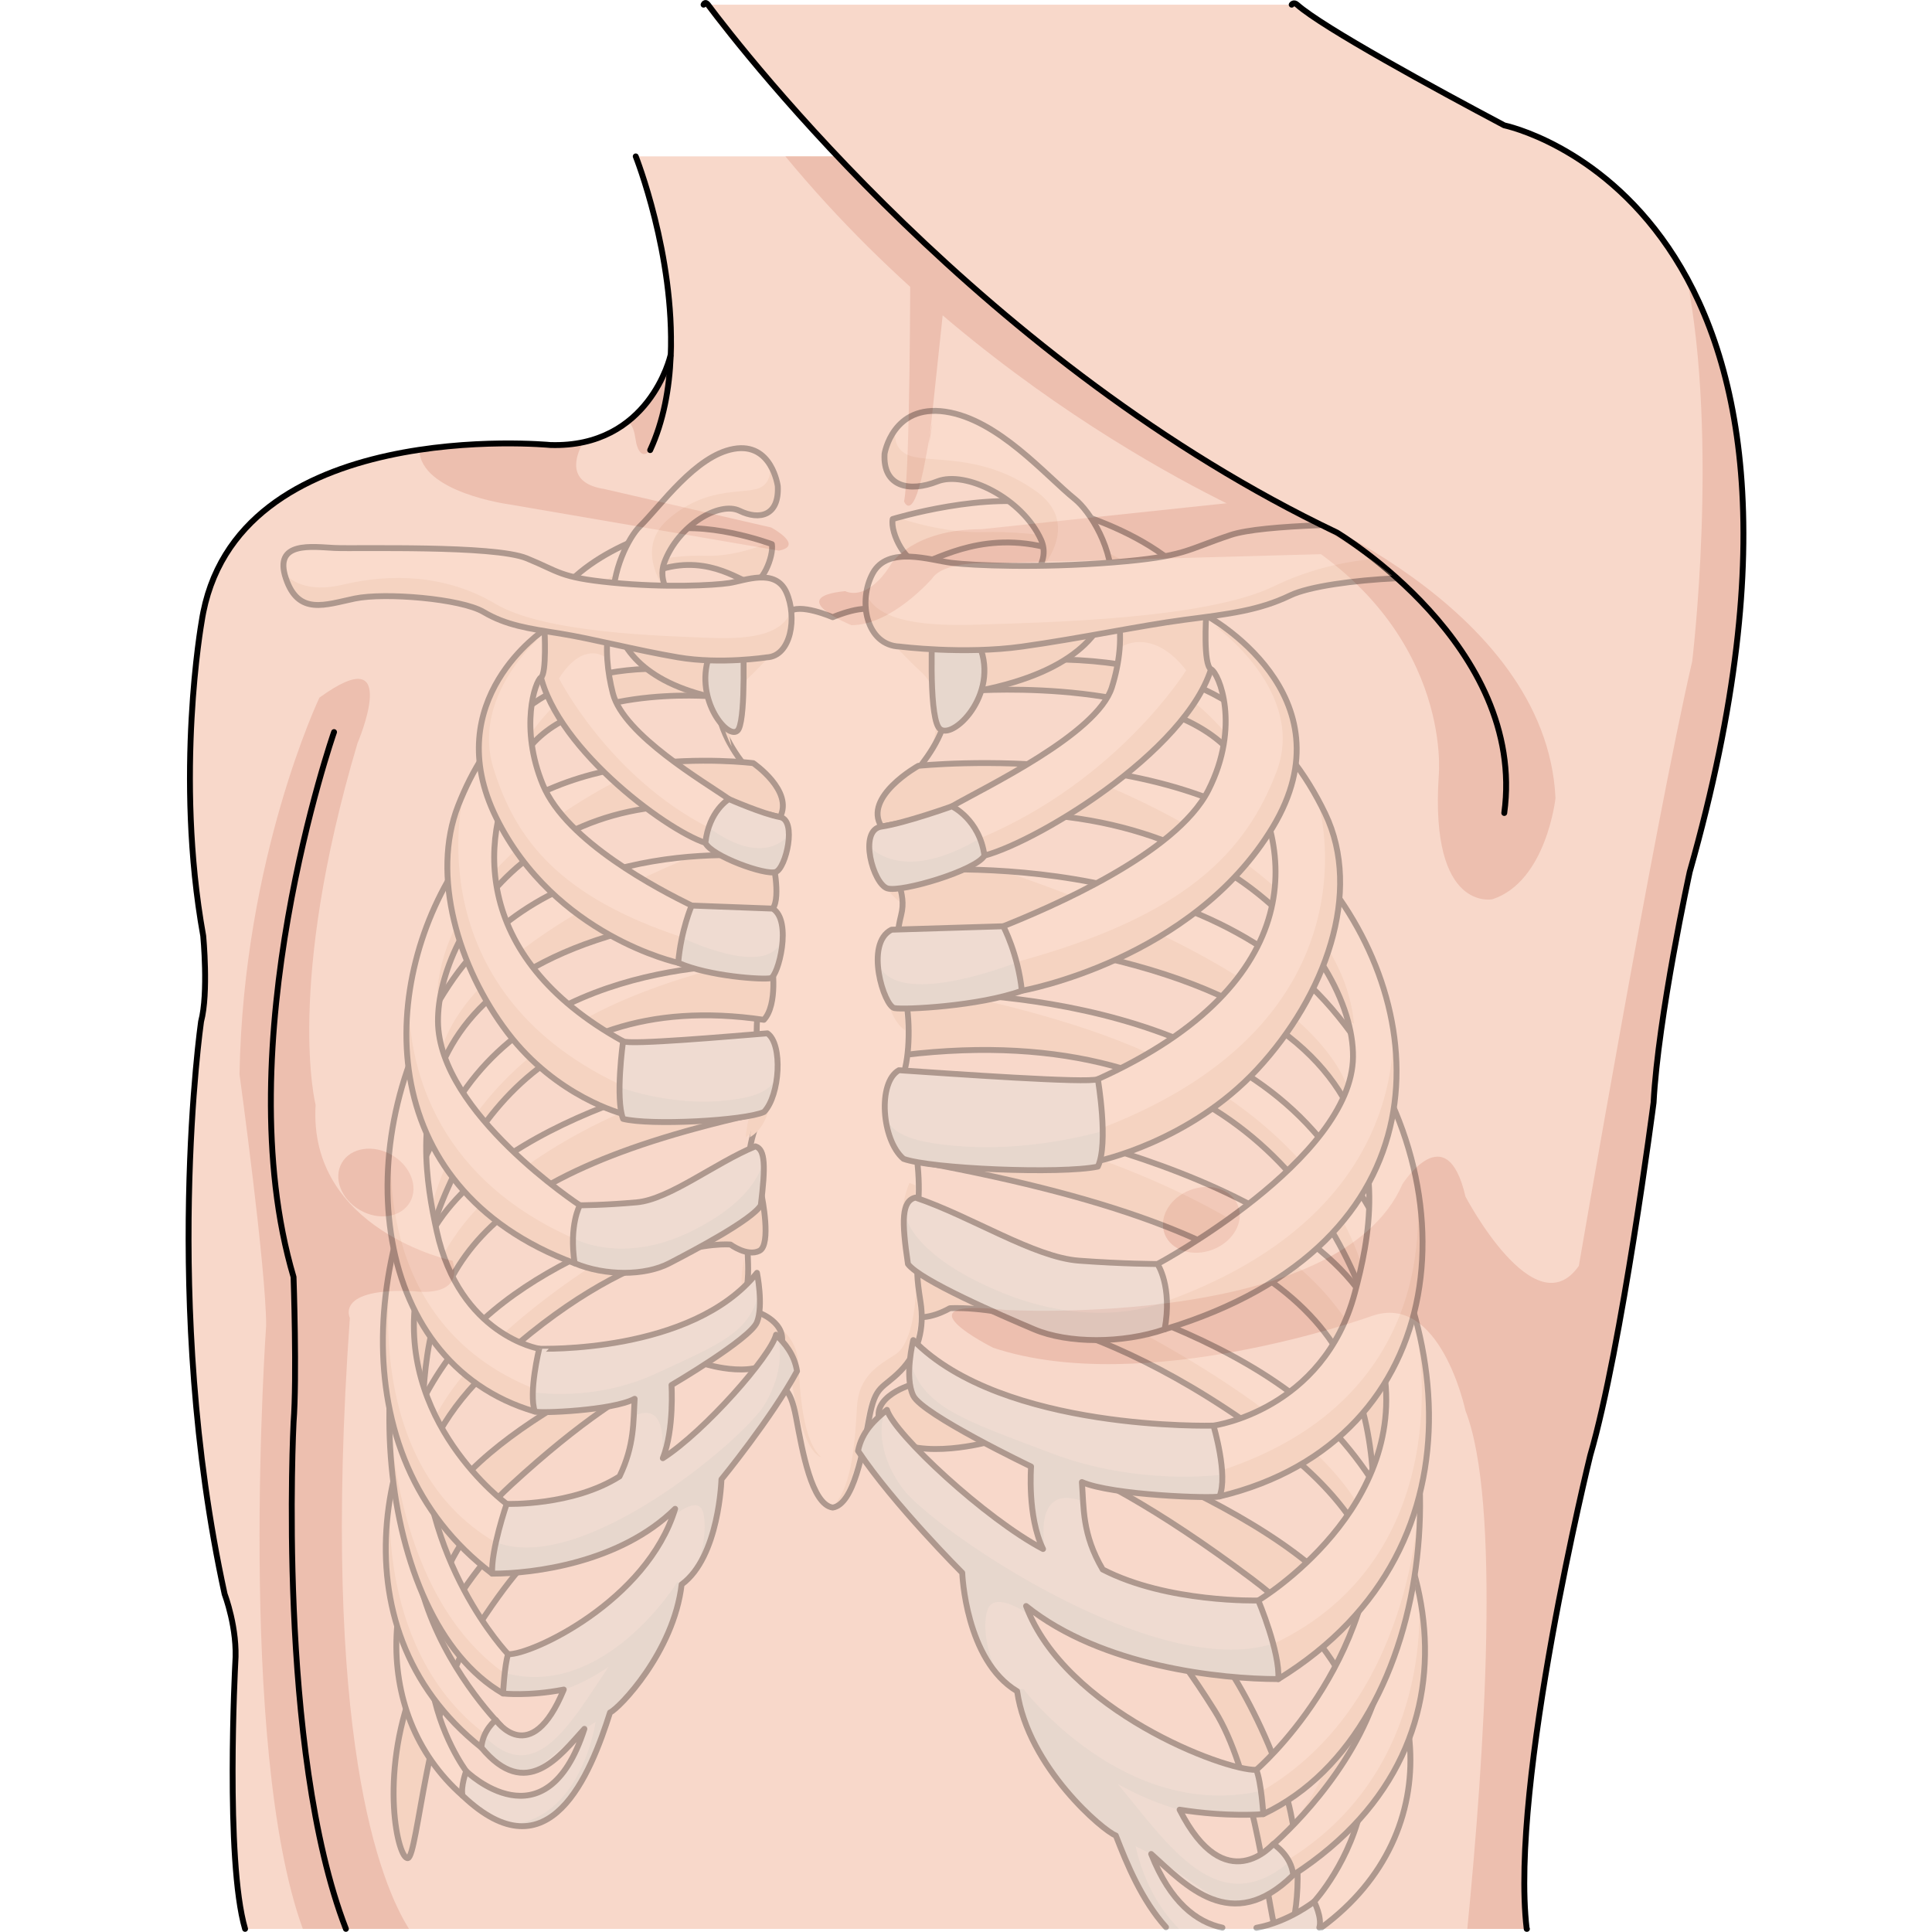 <?xml version="1.0" encoding="utf-8"?>
<!-- Created by: Science Figures, www.sciencefigures.org, Generator: Science Figures Editor -->
<!DOCTYPE svg PUBLIC "-//W3C//DTD SVG 1.1//EN" "http://www.w3.org/Graphics/SVG/1.1/DTD/svg11.dtd">
<svg version="1.1" id="Layer_2" xmlns="http://www.w3.org/2000/svg" xmlns:xlink="http://www.w3.org/1999/xlink" 
	 width="800px" height="800px" viewBox="0 0 265.914 329.17" enable-background="new 0 0 265.914 329.17"
	 xml:space="preserve">
<g>
	<g>
		<path fill="#F8D8CA" d="M224.666,21.358c-11.55-6.12-30.88-16.641-35.3-20.561H88.324c12.58,16.513,22.839,25.848,22.839,25.848
			H76.93c1.186,3.326,6.337,18.746,5.717,33.963h-0.05c0,0-3.561,15.76-20.48,15.21c0,0-54.04-5.2-59.39,30.1
			c0,0-4.66,26.181,0.27,53.53c0,0,0.93,9.73-0.37,14.61c0,0-6.84,47.819,4.021,97.56c0,0,2.26,5.88,1.81,11.76
			c0,0-1.76,33.561,1.67,45.261h17.181h201.18c-2.93-24.81,10.83-80.671,10.83-80.671c5.39-18.5,10.79-60.119,10.79-60.119
			c0.77-14.65,6.16-39.311,6.16-39.311C288.646,34.458,224.666,21.358,224.666,21.358z"/>
		<path fill="#EDBFAF" d="M256.685,112.674c-6.438,27.896-19.313,103.005-19.313,103.005c-7.511,10.73-19.313-11.803-19.313-11.803
			c-3.219-13.948-10.729-2.146-10.729-2.146c-10.729,24.678-67.597,21.46-67.597,21.46c-19.313-2.146-2.146,6.438-2.146,6.438
			c25.751,8.584,64.378-5.365,64.378-5.365c11.803-4.292,16.094,16.095,16.094,16.095c6.06,15.486,3.246,58.436,0.31,88.282h10.119
			c-2.93-24.81,10.83-80.671,10.83-80.671c5.39-18.5,10.79-60.119,10.79-60.119c0.77-14.65,6.16-39.311,6.16-39.311
			c14.709-51.822,9.532-82.804-0.497-101.188C261.227,75.317,256.685,112.674,256.685,112.674z"/>
		<path fill="#EDBFAF" d="M77.084,76.436c1.354,2.911,3.579-1.838,4.022-3.552c0.664-2.569,0.763-5.232,1.18-7.786
			c0.374-2.287,1.621-5.52,0.651-7.916c-0.082-0.015-0.166-0.02-0.249-0.026c0.015,1.148,0.005,2.301-0.042,3.453h-0.05
			c0,0-1.507,6.646-7.196,11.156c0.219,0.236,0.424,0.489,0.594,0.781C76.702,73.754,76.527,75.236,77.084,76.436z"/>
		<path fill="#EDBFAF" d="M55.143,85.94l45.947,7.877c4.376-0.875-1.313-3.938-1.313-3.938l-28.444-6.564
			c-5.739-0.883-5.464-4.55-3.614-7.967c-1.682,0.359-3.541,0.538-5.603,0.471c0,0-10.271-0.987-22.301,0.822
			C40.008,83.921,55.143,85.94,55.143,85.94z"/>
		<path fill="#EDBFAF" d="M185.581,85.503c-32.923-17.846-64.108-47.816-75.049-58.857h-8.343
			c36.484,44.221,83.773,63.065,83.773,63.065c30.217,16.448,27.54,42.457,27.54,42.457c-1.53,23.333,9.18,21.037,9.18,21.037
			c9.18-3.06,10.71-17.213,10.71-17.213C231.862,102.715,185.581,85.503,185.581,85.503z"/>
		<path fill="#EDBFAF" d="M27.979,224.539c0,0-2.594-5.187,11.021-4.538c0,0,8.429,1.296,6.483-5.187c0,0-24.636-5.187-23.339-26.58
			c0,0-5.186-20.097,7.132-61.588c0,0,7.779-18.153-6.483-7.78c0,0-12.966,27.229-13.614,64.182c0,0,4.538,33.063,4.538,42.788
			c0,0-5.047,71.701,6.247,102.803h7.344h10.748C33.275,321.061,22.915,295.938,27.979,224.539z"/>
		<path fill="none" stroke="#000000" stroke-linecap="round" stroke-linejoin="round" stroke-miterlimit="10" d="M88.246,0.798
			c0,0,0.25-0.67,0.75,0c5.99,8.011,47.37,61.46,107.15,89.931c0,0,32.38,19.27,28.52,47.79"/>
		<path fill="none" stroke="#000000" stroke-linecap="round" stroke-linejoin="round" stroke-miterlimit="10" d="M188.446,0.798
			c0,0,0.33-0.53,0.92,0c4.42,3.92,23.75,14.44,35.3,20.561c0,0,63.98,13.1,31.601,127.18c0,0-5.391,24.66-6.16,39.311
			c0,0-5.4,41.619-10.79,60.119c0,0-13.76,55.861-10.83,80.671c0.01,0.11,0.03-0.11,0.04,0"/>
		<path fill="none" stroke="#000000" stroke-linecap="round" stroke-linejoin="round" stroke-miterlimit="10" d="M76.687,26.646
			c0,0,6.66,16.783,5.96,33.963c-0.221,5.59-1.23,11.16-3.5,16.08"/>
		<path fill="none" stroke="#000000" stroke-linecap="round" stroke-linejoin="round" stroke-miterlimit="10" d="M82.597,60.608
			c0,0-3.561,15.76-20.48,15.21c0,0-54.04-5.2-59.39,30.1c0,0-4.66,26.181,0.27,53.53c0,0,0.93,9.73-0.37,14.61
			c0,0-6.84,47.819,4.021,97.56c0,0,2.26,5.88,1.81,11.76c0,0-1.76,33.561,1.67,45.261"/>
		<path fill="none" stroke="#000000" stroke-linecap="round" stroke-linejoin="round" stroke-miterlimit="10" d="M25.286,124.729
			c0,0-18.6,53.319-6.899,92.85c0,0,0.59,17.14,0,24.82c0,0-2.86,55.831,8.92,86.24"/>
		<path fill="#EDBFAF" d="M194.675,94.383l-57.501,1.583c0,0-7.913-0.527-10.023,2.638c0,0-6.857,7.913-13.716,7.913
			c0,0-11.606-4.747-1.056-5.803c0,0,3.692,2.11,7.913-4.748c0,0,3.693-5.803,15.299-5.803l44.841-4.748
			C180.432,85.415,191.51,91.745,194.675,94.383z"/>
		<path fill="#EDBFAF" d="M123.457,45.322c0,0,0,35.345-1.055,40.093c0,0,1.582,4.22,3.692-7.386s0.528-2.11,0.528-2.11
			l2.638-24.794L123.457,45.322z"/>
		<path fill="#EDBFAF" d="M179.305,205.413c1.084,2.796-0.834,6.143-4.288,7.481c-3.443,1.336-7.121,0.159-8.206-2.636
			c-1.084-2.795,0.841-6.141,4.284-7.476C174.55,201.443,178.221,202.618,179.305,205.413z"/>
		<path fill="#EDBFAF" d="M38.219,204.821c-1.498,2.598-5.308,3.203-8.517,1.352c-3.2-1.844-4.59-5.447-3.094-8.045
			c1.497-2.597,5.311-3.195,8.51-1.351C38.328,198.628,39.716,202.224,38.219,204.821z"/>
	</g>
	<g opacity="0.3">
		<path fill="#EDC5AA" d="M188.416,328.659c1.343-5.232,1.9-16.436-2.705-28.381c-6.411-16.638-14.858-25.222-15.241-25.2
			l-6.952,0.867c0,0,4.011,3.072,11.819,15.534c6.266,10,8.66,29.613,10.287,37.18H188.416z"/>
		<path fill="none" stroke="#000000" stroke-linecap="round" stroke-linejoin="round" stroke-miterlimit="10" d="M185.476,328.157
			c-1.627-7.585-3.879-26.688-10.139-36.678c-7.809-12.462-11.819-15.534-11.819-15.534l6.952-0.867
			c0.383-0.021,8.83,8.563,15.241,25.2c4.603,11.939,4.19,22.512,2.85,27.748"/>
		<path fill="#FFE1CF" d="M123.439,236.002c0,0,45.896,12.619,67.595,30.167c21.703,17.55,24.671,45.799,2.252,61.923
			c-2.547-0.281-1.009-4.105-1.009-4.105s25.628-27.777-10.618-54.977c-32.905-24.695-45.563-23.168-45.563-23.168
			s-13.042,3.368-16.981-2.008C115.179,238.461,123.439,236.002,123.439,236.002z"/>
		<path fill="#EDC5AA" d="M123.439,236.002c0,0,45.896,12.619,67.595,30.167c4.839,3.913,8.729,8.392,11.621,13.161l-3.785,10.395
			h-0.006c-2.613-6.62-7.838-13.684-17.205-20.715c-32.905-24.695-45.563-23.168-45.563-23.168s-13.042,3.368-16.981-2.008
			C115.179,238.461,123.439,236.002,123.439,236.002z"/>
		<path fill="none" stroke="#000000" stroke-linecap="round" stroke-linejoin="round" stroke-miterlimit="10" d="M192.434,327.764
			c-1.497-0.973-0.156-3.777-0.156-3.777s25.628-27.777-10.618-54.977c-32.905-24.695-45.563-23.168-45.563-23.168
			s-13.042,3.368-16.981-2.008c-3.937-5.373,4.324-7.832,4.324-7.832s45.896,12.619,67.595,30.167
			c21.558,17.432,24.468,46.019,2.537,62.201"/>
		<path fill="#EDC5AA" d="M185.706,315.898c-0.289-0.409-0.577-0.821-0.857-1.271c13.295-12.449,11.513-25.776,11.513-25.776
			l2.513-0.972C199.459,298.238,195.282,308.445,185.706,315.898z"/>
		<g>
			<path fill="#FFE1CF" d="M122.827,213.649c0,0,41.396,5.79,65.266,23.504c23.878,17.712,36.701,58.919,0.616,82.307
				c-3.226-0.661-4.64-4.14-4.64-4.14s44.969-36.41,2.174-68.941c-33.416-25.406-56.051-23.479-56.051-23.479
				s-3.948,2.386-6.81,1.192C120.527,222.9,122.827,213.649,122.827,213.649z"/>
			<path fill="#EDC5AA" d="M188.709,319.46c-0.662-0.136-1.242-0.396-1.753-0.711c0.062-0.479,0.146-0.976,0.255-1.509
				c26.376-15.774,22.874-45.906,22.843-46.176C213.702,287.976,208.755,306.469,188.709,319.46z"/>
			<path fill="#EDC5AA" d="M202.533,266.255c-2.577-6.563-7.634-13.297-16.29-19.876c-33.416-25.406-56.051-23.479-56.051-23.479
				s-3.948,2.386-6.81,1.192c-2.855-1.192-0.556-10.443-0.556-10.443s1.474,0.203,4.021,0.657l29.404,9.368
				C156.253,223.675,204.042,246.253,202.533,266.255z"/>
			<path fill="none" stroke="#000000" stroke-linecap="round" stroke-linejoin="round" stroke-miterlimit="10" d="M122.827,213.649
				c0,0,41.396,5.79,65.266,23.504c23.878,17.712,36.701,58.919,0.616,82.307c-3.226-0.661-4.64-4.14-4.64-4.14
				s44.969-36.41,2.174-68.941c-33.416-25.406-56.051-23.479-56.051-23.479s-3.948,2.386-6.81,1.192
				C120.527,222.9,122.827,213.649,122.827,213.649z"/>
		</g>
		<g>
			<path fill="#FFE1CF" d="M121.144,187.746c0,0,54.376,6.442,76.014,28.438c21.641,21.993,17.649,78.38-13.088,92.901
				c-3.99-2.737-1.188-7.545-1.188-7.545s20.883-17.822,20.119-45.263c-0.76-27.437-9.679-46.392-80.236-58.841
				C120.472,193.802,121.144,187.746,121.144,187.746z"/>
			<path fill="#EDC5AA" d="M121.051,189.764l31.894,6.812c0,0,29.396,9.148,42.315,25.091c12.922,15.939,10.647,25.735,9.216,36.37
				c-0.403,2.973-1.112,5.099-1.922,6.658c0.355-2.694,0.53-5.494,0.447-8.416c-0.76-27.437-9.679-46.392-80.236-58.841
				C121.313,195.134,121.048,191.854,121.051,189.764z"/>
			<path fill="#EDC5AA" d="M183.521,305.077c25.346-14.939,26.675-47.679,26.743-51.349c0.716,22.521-8.076,46.582-26.653,55.357
				c-1.161-0.798-1.74-1.773-1.982-2.755C182.053,305.917,182.658,305.494,183.521,305.077z"/>
			<path fill="none" stroke="#000000" stroke-linecap="round" stroke-linejoin="round" stroke-miterlimit="10" d="M120.687,187.746
				c0,0,54.371,6.442,76.016,28.438c21.639,21.993,17.649,78.38-13.092,92.901c-3.987-2.737-1.186-7.545-1.186-7.545
				s20.884-17.822,20.125-45.263c-0.767-27.437-9.681-46.392-80.242-58.841C120.018,193.802,120.687,187.746,120.687,187.746z"/>
		</g>
		<g>
			<g>
				<path fill="#FFE1CF" d="M120.416,169.258c0,0,48.253-2.935,71.688,23.375c23.438,26.31,31.161,70.626-5.94,93.445
					c-2.972-4.621-3.4-13.39-3.4-13.39s26.509-15.886,21.057-41.018c-5.445-25.131-26.137-58.581-81.462-51.921
					C118.999,176.789,120.416,169.258,120.416,169.258z"/>
				<path fill="#EDC5AA" d="M161.286,178.244c11.859,4.957,39.125,19.335,41.217,48.242h-0.002
					c-7.079-24.28-28.548-52.944-80.144-46.736c-3.358-2.961-1.941-10.492-1.941-10.492s4.277-0.262,10.902,0.07l0.999,0.315
					C132.317,169.644,148.338,172.83,161.286,178.244z"/>
				<path fill="#EDC5AA" d="M185.304,280.109c31.721-15.028,24.648-51.787,24.648-51.787l0.648,0.85
					c4.167,20.987-1.762,42.963-24.438,56.906c-0.965-1.492-2.144-1.802-2.643-3.729
					C183.771,281.664,184.994,280.91,185.304,280.109z"/>
			</g>
			<path fill="none" stroke="#000000" stroke-linecap="round" stroke-linejoin="round" stroke-miterlimit="10" d="M120.416,169.258
				c0,0,48.253-2.935,71.688,23.375c23.438,26.31,31.161,70.626-5.94,93.445c-2.972-4.621-3.4-13.39-3.4-13.39
				s26.509-15.886,21.057-41.018c-5.445-25.131-26.137-58.581-81.462-51.921C118.999,176.789,120.416,169.258,120.416,169.258z"/>
		</g>
		<g>
			<path fill="#FFE1CF" d="M120.416,148.593c0,0,49.987-5.761,74.844,23.242c24.861,29.001,20.701,73.605-19.118,83.126
				c-2.887-4.621-1.02-12.068-1.02-12.068s18.703-2.537,24.07-22.576c4.791-17.91,12.016-56.821-78.923-61.915
				C118.232,156.14,120.416,148.593,120.416,148.593z"/>
			<path fill="#EDC5AA" d="M120.416,148.593c0,0,7.813-0.895,18.791-0.196c13.655,4.533,58.541,20.964,59.85,41.601
				c-0.048,0.125-0.099,0.23-0.153,0.35c-6.478-14.884-26.297-29.017-78.634-31.945C118.232,156.14,120.416,148.593,120.416,148.593
				z"/>
			<path fill="#EDC5AA" d="M175.239,253.004c0.36-0.785,0.798-1.615,1.336-2.506c38.277-12.661,33.572-46.452,32.825-50.676
				c5.278,23.969-5.004,48.383-33.259,55.139C175.761,254.348,175.466,253.69,175.239,253.004z"/>
			<path fill="none" stroke="#000000" stroke-linecap="round" stroke-linejoin="round" stroke-miterlimit="10" d="M120.416,148.593
				c0,0,49.987-5.761,74.844,23.242c24.861,29.001,20.701,73.605-19.118,83.126c-2.887-4.621-1.02-12.068-1.02-12.068
				s18.703-2.537,24.07-22.576c4.791-17.91,12.016-56.821-78.923-61.915C118.232,156.14,120.416,148.593,120.416,148.593z"/>
		</g>
		<path fill="#FFE1CF" d="M110.245,256.857c3.582-0.538,5.157-9.604,6.223-15.281c1.062-5.686,2.24-4.873,5.314-7.984
			c3.071-3.108,4.135-7.303,3.425-11.769c-0.707-4.465-0.591-5.276-0.471-8.659c0.117-3.381-1.302-4.732-0.355-6.506
			c0.943-1.778,0.587-9.455-0.592-13.381c-1.182-3.92-2.126-7.164-1.182-11.358c0.945-4.197,0.708-10.418-0.472-13.936
			c-1.181-3.516-1.301-7.843-0.235-12.041c1.062-4.191-1.535-5.68-1.603-15.016c-0.065-9.334,10.385-10.583,10.058-25.975
			c-0.327-15.393-11.078-8.955-12.685-10.64c-1.61-1.679-7.426,0.845-7.426,0.845s-5.818-2.523-7.427-0.845
			c-1.606,1.685-12.36-4.753-12.687,10.64c-0.327,15.392,10.12,16.641,10.057,25.975c-0.068,9.336-2.664,10.824-1.598,15.016
			c1.061,4.198,0.938,8.525-0.237,12.041c-1.183,3.518-1.419,9.738-0.474,13.936c0.947,4.194,0,7.438-1.184,11.358
			c-1.179,3.926-1.529,11.603-0.588,13.381c0.944,1.773-0.474,3.125-0.354,6.506c0.121,3.383,0.237,4.194-0.475,8.659
			c-0.709,4.466,0.355,8.66,3.428,11.769c3.07,3.111,4.251,2.299,5.316,7.984C105.085,247.254,106.66,256.319,110.245,256.857z"/>
		<g>
			<path fill="#EDC5AA" d="M123.329,201.546l1.004,0.398c0.028,2.138-0.138,3.962-0.535,4.714c-0.942,1.773,0.469,3.125,0.353,6.506
				c-0.039,1.066-0.071,1.879-0.083,2.625C119.835,209.217,123.329,201.546,123.329,201.546z"/>
			<path fill="#EDC5AA" d="M120.144,183.322l1.749-0.651c-0.678,3.829,0.204,6.93,1.313,10.606c0.381,1.27,0.679,2.927,0.866,4.652
				c-0.08-0.055-0.155-0.108-0.238-0.161C118.539,194.347,120.144,183.322,120.144,183.322z"/>
			<path fill="#EDC5AA" d="M114.389,239.631c0.306-5.106,3.53-6.97,6.48-8.816c2.263-1.413,3.257-5.936,3.544-10.387
				c0.061,0.425,0.129,0.882,0.211,1.396c0.708,4.466-0.357,8.66-3.426,11.769c-3.07,3.111-4.255,2.299-5.314,7.984
				c-1.008,5.369-2.474,13.759-5.658,15.111C113.692,253.468,114.087,244.727,114.389,239.631z"/>
			<path fill="#EDC5AA" d="M129.775,114.952c0.104,4.959-0.915,8.45-2.337,11.216c1.392-5.637,0.132-9.66-2.052-11.617
				c-2.435-2.18-7.555-7.727-7.555-7.727l9.21-0.784C128.567,107.506,129.67,110.177,129.775,114.952z"/>
			<path fill="#EDC5AA" d="M117.792,141.851c0.471-1.537,1.319-2.801,2.338-4.024c-0.272,0.941-0.422,1.962-0.412,3.101
				c0.051,7.396,1.683,9.867,1.836,12.657C117.896,150.438,116.351,146.623,117.792,141.851z"/>
			<path fill="#EDC5AA" d="M119.229,159.72l1.379,1.344c-0.075,2.459,0.244,4.834,0.945,6.92c0.657,1.967,1.023,4.772,1.054,7.599
				c-0.024-0.016-0.043-0.029-0.063-0.047C117.572,171.884,119.229,159.72,119.229,159.72z"/>
		</g>
		<g>
			<path fill="#EDC5AA" d="M96.108,197.123l-0.928,0.368c-0.027,1.985,0.125,3.678,0.496,4.376c0.876,1.645-0.439,2.9-0.328,6.038
				c0.03,0.987,0.067,1.742,0.08,2.436C99.354,204.241,96.108,197.123,96.108,197.123z"/>
			<path fill="#EDC5AA" d="M99.067,180.213l-1.622-0.605c0.628,3.555-0.189,6.433-1.223,9.843c-0.35,1.179-0.626,2.716-0.804,4.318
				c0.076-0.052,0.147-0.102,0.225-0.151C100.556,190.442,99.067,180.213,99.067,180.213z"/>
			<path fill="#EDC5AA" d="M104.406,232.463c-0.281-4.738-3.274-6.469-6.013-8.182c-2.1-1.312-3.025-5.507-3.287-9.638
				c-0.055,0.395-0.122,0.82-0.197,1.294c-0.66,4.146,0.328,8.036,3.18,10.922c2.849,2.887,3.943,2.132,4.933,7.408
				c0.933,4.982,2.291,12.768,5.249,14.022C105.055,245.302,104.688,237.191,104.406,232.463z"/>
			<path fill="#EDC5AA" d="M90.132,116.771c-0.098,4.604,0.846,7.842,2.165,10.408c-1.289-5.231-0.121-8.964,1.907-10.78
				c2.259-2.021,7.012-7.17,7.012-7.17l-8.551-0.727C91.251,109.861,90.226,112.341,90.132,116.771z"/>
			<path fill="#EDC5AA" d="M101.246,141.73c-0.429-1.428-1.22-2.598-2.165-3.734c0.249,0.874,0.389,1.821,0.382,2.878
				c-0.048,6.862-1.565,9.155-1.704,11.744C101.148,149.699,102.587,146.159,101.246,141.73z"/>
			<path fill="#EDC5AA" d="M99.915,158.313l-1.276,1.247c0.064,2.28-0.228,4.485-0.878,6.421c-0.613,1.824-0.952,4.428-0.979,7.051
				c0.022-0.015,0.037-0.027,0.059-0.044C101.452,169.6,99.915,158.313,99.915,158.313z"/>
		</g>
		<path fill="none" stroke="#000000" stroke-linecap="round" stroke-linejoin="round" stroke-miterlimit="10" d="M110.245,256.857
			c3.582-0.538,5.157-9.604,6.223-15.281c1.062-5.686,2.24-4.873,5.314-7.984c3.071-3.108,4.135-7.303,3.425-11.769
			c-0.707-4.465-0.591-5.276-0.471-8.659c0.117-3.381-1.302-4.732-0.355-6.506c0.943-1.778,0.587-9.455-0.592-13.381
			c-1.182-3.92-2.126-7.164-1.182-11.358c0.945-4.197,0.708-10.418-0.472-13.936c-1.181-3.516-1.301-7.843-0.235-12.041
			c1.062-4.191-1.535-5.68-1.603-15.016c-0.065-9.334,10.385-10.583,10.058-25.975c-0.327-15.393-11.078-8.955-12.685-10.64
			c-1.61-1.679-7.426,0.845-7.426,0.845s-5.818-2.523-7.427-0.845c-1.606,1.685-12.36-4.753-12.687,10.64
			c-0.327,15.392,10.12,16.641,10.057,25.975c-0.068,9.336-2.664,10.824-1.598,15.016c1.061,4.198,0.938,8.525-0.237,12.041
			c-1.183,3.518-1.419,9.738-0.474,13.936c0.947,4.194,0,7.438-1.184,11.358c-1.179,3.926-1.529,11.603-0.588,13.381
			c0.944,1.773-0.474,3.125-0.354,6.506c0.121,3.383,0.237,4.194-0.475,8.659c-0.709,4.466,0.355,8.66,3.428,11.769
			c3.07,3.111,4.251,2.299,5.316,7.984C105.085,247.254,106.66,256.319,110.245,256.857z"/>
		<g>
			<g>
				<path fill="#FFE1CF" d="M124.841,130.479c0,0,48.584-5.078,68.281,18.119c19.699,23.196,22.093,63.235-26.319,77.889
					c-1.526-3.962-1.224-11.127-1.224-11.127s33.148-17.767,33.316-35.289c0.174-17.518-25.855-50.395-80.344-39.238
					C115.351,135.77,124.841,130.479,124.841,130.479z"/>
				<path fill="#EDC5AA" d="M124.841,130.479c0,0,10.296-1.075,23.324,0.025c8.293,2.852,48.562,18.009,50.892,43.923
					c-0.351-0.198-0.697-0.378-1.048-0.573c-4.976-17.963-30.922-42.958-79.457-33.021
					C115.351,135.77,124.841,130.479,124.841,130.479z"/>
				<path fill="#EDC5AA" d="M166.803,226.486c-0.423-1.092-0.7-2.434-0.886-3.793c0.393-0.338,0.812-0.678,1.278-1.027
					c33.937-12.341,38.583-34.695,38.591-45.965C208.813,195.566,199.152,216.693,166.803,226.486z"/>
				<path fill="none" stroke="#000000" stroke-linecap="round" stroke-linejoin="round" stroke-miterlimit="10" d="M124.841,130.479
					c0,0,48.584-5.078,68.281,18.119c19.699,23.196,22.093,63.235-26.319,77.889c-1.526-3.962-1.224-11.127-1.224-11.127
					s33.148-17.767,33.316-35.289c0.174-17.518-25.855-50.395-80.344-39.238C115.351,135.77,124.841,130.479,124.841,130.479z"/>
			</g>
			<g>
				<path fill="#D9E1E1" d="M165.579,215.359c0,0,2.586,3.771,1.224,11.127c-7.131,2.45-16.474,2.45-22.246,0
					c-5.774-2.454-19.367-8.299-21.487-11.127c-1.098-7.361-1.098-10.751,1.276-11.317c9.51,3.208,20.211,10.183,27.85,10.747
					C159.841,215.359,165.579,215.359,165.579,215.359z"/>
				<path fill="#BED2D2" d="M139.278,220.316c16.444,6.666,27.896,1.363,27.908,1.357c0.049,1.381-0.049,2.989-0.384,4.813
					c-7.131,2.45-16.474,2.45-22.246,0c-5.774-2.454-19.367-8.299-21.487-11.127c-0.621-4.145-0.889-7.029-0.584-8.86
					C122.485,206.499,122.827,213.649,139.278,220.316z"/>
				<path fill="none" stroke="#000000" stroke-linecap="round" stroke-linejoin="round" stroke-miterlimit="10" d="M165.579,215.359
					c0,0,2.586,3.771,1.224,11.127c-7.131,2.45-16.474,2.45-22.246,0c-5.774-2.454-19.367-8.299-21.487-11.127
					c-1.098-7.361-1.098-10.751,1.276-11.317c9.51,3.208,20.211,10.183,27.85,10.747
					C159.841,215.359,165.579,215.359,165.579,215.359z"/>
			</g>
		</g>
		<g>
			<g>
				<path fill="#FFE1CF" d="M134.368,117.665c0,0,34.301-2.451,44.662,11.695c10.355,14.145,12.736,38.103-23.609,54.506
					c-3.902,2.448,0,13.955,0,13.955s15.628-3.208,27.173-15.656c11.55-12.447,18-30.174,11.55-43.567
					c-6.457-13.388-18.409-25.468-44.27-26.215C124.008,111.634,134.368,117.665,134.368,117.665z"/>
				<path fill="#EDC5AA" d="M149.874,112.383c5,0.143,9.478,0.715,13.5,1.634c0.272,0.135,16.332,8.113,19.307,21.501
					c0-0.002-0.004-0.005-0.004-0.005c-1.032-2.199-2.266-4.266-3.646-6.152c-10.361-14.146-44.662-11.695-44.662-11.695
					S124.008,111.634,149.874,112.383z"/>
				<path fill="#EDC5AA" d="M154.14,192.811c0.584-0.646,1.302-0.01,2.098-0.668c47.992-18.518,36.745-55.337,36.745-55.337
					l0.201-0.094c0.332,0.626,0.652,1.255,0.96,1.886c6.45,13.394,0,31.12-11.55,43.567c-11.545,12.448-27.173,15.656-27.173,15.656
					S154.652,195.544,154.14,192.811z"/>
				<path fill="none" stroke="#000000" stroke-linecap="round" stroke-linejoin="round" stroke-miterlimit="10" d="M134.368,117.665
					c0,0,34.301-2.451,44.662,11.695c10.355,14.145,12.736,38.103-23.609,54.506c-3.902,2.448,0,13.955,0,13.955
					s15.628-3.208,27.173-15.656c11.55-12.447,18-30.174,11.55-43.567c-6.457-13.388-18.409-25.468-44.27-26.215
					C124.008,111.634,134.368,117.665,134.368,117.665z"/>
			</g>
			<g>
				<path fill="#D9E1E1" d="M155.421,183.866c0,0,1.874,10.936,0,14.896c-6.277,1.318-28.524,0.375-33.113-1.325
					c-3.735-3.201-4.445-13.032-0.782-15.093C130.29,182.921,153.812,184.613,155.421,183.866z"/>
				<path fill="#BED2D2" d="M122.308,197.438c-1.674-1.433-2.732-4.201-3.072-7.004c1.26,2.812,4.603,4.395,13.934,4.939
					c11.896,0.689,22.933-2.618,23.08-2.663c0.025,2.364-0.164,4.647-0.828,6.053C149.144,200.081,126.896,199.138,122.308,197.438z
					"/>
				<path fill="none" stroke="#000000" stroke-linecap="round" stroke-linejoin="round" stroke-miterlimit="10" d="M155.421,183.866
					c0,0,1.874,10.936,0,14.896c-6.277,1.318-28.524,0.375-33.113-1.325c-3.735-3.201-4.445-13.032-0.782-15.093
					C130.29,182.921,153.812,184.613,155.421,183.866z"/>
			</g>
		</g>
		<g>
			<g>
				<path fill="#FFE1CF" d="M120.47,88.431c0,0,16.146-4.946,26.899-2.265c11.525,2.872,30.384,10.938,27.859,25.737
					c-2.521,14.807-29.628,31.344-39.132,33.874c-3.379-2.53-5.782-5.999-5.538-8.396c5.521-3.203,24.728-12.273,27.25-20.273
					c2.53-8.001,2.77-19.338-9.235-23.27c-12.011-3.938-20.417,1.53-23.059,2.065C122.872,96.431,119.989,90.833,120.47,88.431z"/>
				<path fill="#EDC5AA" d="M170.473,114.201c-5.469-7.066-10.456-4.269-10.456-4.269l-0.83-0.328
					c0.027-0.684,0.027-1.369-0.011-2.049l14.888-4.517c1.229,2.637,1.726,5.583,1.165,8.864
					c-2.521,14.807-29.628,31.344-39.132,33.874c-0.265-0.197-0.52-0.397-0.769-0.607c-0.036-0.701-0.04-1.466,0-2.324
					C158.881,132.986,170.473,114.201,170.473,114.201z"/>
				<path fill="#EDC5AA" d="M159.103,110.832c0.489-3.362,1.476-13.063-10.529-16.994c-12.011-3.938-20.417,1.53-23.059,2.065
					c-2.643,0.527-5.525-5.07-5.045-7.473c0,0,0.324-0.096,0.901-0.259l0.58,0.223c0,0,7.133,2.494,14.146,2.273
					c7.014-0.225,27.973,1.003,28.979,13.146"/>
				<path fill="none" stroke="#000000" stroke-linecap="round" stroke-linejoin="round" stroke-miterlimit="10" d="M120.47,88.431
					c0,0,16.146-4.946,26.899-2.265c11.525,2.872,30.384,10.938,27.859,25.737c-2.521,14.807-29.628,31.344-39.132,33.874
					c-3.379-2.53-5.782-5.999-5.538-8.396c5.521-3.203,24.728-12.273,27.25-20.273c2.53-8.001,2.77-19.338-9.235-23.27
					c-12.011-3.938-20.417,1.53-23.059,2.065C122.872,96.431,119.989,90.833,120.47,88.431z"/>
			</g>
			<g>
				<path fill="#D9E1E1" d="M130.559,137.381c0,0,4.698,2.217,5.538,8.396c-1.402,2.521-14.133,6.312-16.533,5.586
					c-2.402-0.721-5.026-9.943-1.012-10.531C122.565,140.247,130.559,137.381,130.559,137.381z"/>
				<path fill="#BED2D2" d="M116.73,144.416c0,0,5.427,6.308,18.59-1.57c0.349,0.858,0.626,1.832,0.776,2.932
					c-1.402,2.521-14.133,6.312-16.533,5.586c-1.414-0.424-2.893-3.781-3.062-6.602L116.73,144.416z"/>
				<path fill="none" stroke="#000000" stroke-linecap="round" stroke-linejoin="round" stroke-miterlimit="10" d="M130.559,137.381
					c0,0,4.698,2.217,5.538,8.396c-1.402,2.521-14.133,6.312-16.533,5.586c-2.402-0.721-5.026-9.943-1.012-10.531
					C122.565,140.247,130.559,137.381,130.559,137.381z"/>
			</g>
		</g>
		<g>
			<g>
				<path fill="#FFE1CF" d="M173.878,104.859c0,0,25.028,13.423,11.316,36.12c-13.711,22.696-42.721,27.823-42.721,27.823
					s-3.561-8.495-3.163-10.987c7.646-3.072,29.404-12.253,34.941-23.184c5.538-10.934,1.834-19.891,0.453-20.61
					C173.329,113.303,173.878,104.859,173.878,104.859z"/>
				<path fill="#EDC5AA" d="M140.708,164.133c0.02-0.758,0.725,0.608,0.857-0.229c28.875-7.803,39.111-18.791,44.299-32.416
					c5.186-13.626-10.402-24.758-10.402-24.758l3.061,1.317c6.496,5.237,16.471,16.715,6.672,32.933
					c-13.711,22.696-42.721,27.823-42.721,27.823S141.558,166.614,140.708,164.133z"/>
				<path fill="none" stroke="#000000" stroke-linecap="round" stroke-linejoin="round" stroke-miterlimit="10" d="M173.878,104.859
					c0,0,25.028,13.423,11.316,36.12c-13.711,22.696-42.721,27.823-42.721,27.823s-3.561-8.495-3.163-10.987
					c7.646-3.072,29.404-12.253,34.941-23.184c5.538-10.934,1.834-19.891,0.453-20.61
					C173.329,113.303,173.878,104.859,173.878,104.859z"/>
			</g>
			<g>
				<path fill="#D9E1E1" d="M139.311,157.815c0,0,2.503,4.69,3.163,10.987c-7.252,2.636-19.945,3.279-21.709,2.955
					c-1.758-0.319-5.162-11.015-0.495-13.356C124.673,158.261,139.311,157.815,139.311,157.815z"/>
				<path fill="#BED2D2" d="M117.935,164.017c2.656,7.464,19.588,1.531,23.656-0.018c0.373,1.437,0.7,3.055,0.883,4.804
					c-7.252,2.636-19.945,3.279-21.709,2.955C119.708,171.565,118.073,167.633,117.935,164.017z"/>
				<path fill="none" stroke="#000000" stroke-linecap="round" stroke-linejoin="round" stroke-miterlimit="10" d="M139.311,157.815
					c0,0,2.503,4.69,3.163,10.987c-7.252,2.636-19.945,3.279-21.709,2.955c-1.758-0.319-5.162-11.015-0.495-13.356
					C124.673,158.261,139.311,157.815,139.311,157.815z"/>
			</g>
		</g>
		<g>
			<g>
				<path fill="#D9E1E1" d="M193.133,328.65c0.474-1.704-0.855-4.664-0.855-4.664s-5.12,4.073-11.301,4.664H193.133z"/>
				<path fill="#D9E1E1" d="M178.122,328.65c-4.87-0.482-10-3.627-13.613-12.775c5.863,5.28,13.67,13.955,24.2,3.585
					c-0.341-3.395-3.397-5.282-3.397-5.282s-8.154,9.619-15.961-5.847c8.318,1.319,14.26,0.755,14.26,0.755
					s-0.337-5.467-1.186-7.545c-5.435,0.191-32.6-10.184-39.229-27.91c12.91,10.373,33.288,12.447,42.968,12.447
					c0.338-4.525-3.4-13.39-3.4-13.39s-15.463,0.432-26.51-5.28c-3.549-6.035-3.207-10.562-3.549-14.896
					c5.097,2.259,22.248,2.828,23.438,2.448c1.527-3.581-1.02-12.068-1.02-12.068s-35.901,1.037-51.15-14.57
					c0,0-1.563,6.271,0,9.477c1.567,3.203,20.074,12.069,20.074,12.069s-0.679,8.487,2.039,14.048
					c-9.851-5.184-25.335-19.605-26.593-23.711c-2.038,1.665-4.274,3.678-4.929,6.997c6.05,9.076,17.754,20.771,17.754,20.771
					s0.52,14.897,9.352,20.177c1.869,13.016,14.773,23.873,16.813,24.574c1.922,4.957,4.743,11.34,8.866,15.926H178.122z"/>
			</g>
			<path fill="#BED2D2" d="M169.273,328.65c-5.985-5.853-7.407-14.096-7.407-14.096l2.643,1.32c0,0,7.029,4.939,11.964,8.158
				c3.612,0.838,7.666-0.072,12.236-4.573c-0.087-0.831-0.333-1.573-0.653-2.22c-12.155,10.182-20.459-2.686-29.246-13.294
				c6.113,3.396,10.541,4.385,10.541,4.385l9.938,0.864c2.713,0.043,4.322-0.109,4.322-0.109s-0.119-1.94-0.395-3.948
				c-23.346,5.231-40.457-17.341-40.457-17.341h-1.637c0.179,0.121,0.36,0.244,0.547,0.354
				c1.869,13.016,14.773,23.873,16.813,24.574c1.922,4.959,4.745,11.344,8.874,15.926H169.273z"/>
			<path fill="#BED2D2" d="M118.202,241.316l0.588,0.33c0,0-1.538,5.422,3.466,12.082c4.972,6.617,42.774,32.803,63.028,26.314
				c0.58,2.162,1,4.385,0.879,6.035c-9.68,0-30.058-2.074-42.968-12.447c0.195,0.521,0.413,1.036,0.64,1.545v-0.002
				c0,0-6.063-4.411-7.23-0.848c-0.998,3.043,0.124,9.17,2.83,12.141c-6.688-6.215-7.117-18.493-7.117-18.493
				s-11.704-11.695-17.754-20.771C115.079,244.58,116.585,242.779,118.202,241.316z"/>
			<path fill="#BED2D2" d="M176.142,254.961c-1.189,0.38-18.341-0.189-23.438-2.448c0.086,1.073,0.128,2.165,0.197,3.288l0,0
				c-8.69-3.281-6.524,7.938-6.524,7.938l-0.776-0.938c-2.148-5.508-1.555-12.932-1.555-12.932s-18.507-8.866-20.074-12.069
				c-0.799-1.638-0.777-4.07-0.571-6.066c2.032,8.07,9.224,10.219,24.126,15.881c14.846,5.645,28.984,3.641,29.088,3.625
				C176.661,252.661,176.554,253.992,176.142,254.961z"/>
			<path fill="none" stroke="#000000" stroke-linecap="round" stroke-linejoin="round" stroke-miterlimit="10" d="M193.155,328.42
				c0.512-1.696-0.878-4.434-0.878-4.434s-4.335,3.456-9.844,4.467"/>
			<path fill="none" stroke="#000000" stroke-linecap="round" stroke-linejoin="round" stroke-miterlimit="10" d="M176.647,328.431
				c-4.411-0.947-8.889-4.327-12.139-12.556c5.863,5.28,13.67,13.955,24.2,3.585c-0.341-3.395-3.397-5.282-3.397-5.282
				s-8.154,9.619-15.961-5.847c8.318,1.319,14.26,0.755,14.26,0.755s-0.337-5.467-1.186-7.545
				c-5.435,0.191-32.6-10.184-39.229-27.91c12.91,10.373,33.288,12.447,42.968,12.447c0.338-4.525-3.4-13.39-3.4-13.39
				s-15.463,0.432-26.51-5.28c-3.549-6.035-3.207-10.562-3.549-14.896c5.097,2.259,22.248,2.828,23.438,2.448
				c1.527-3.581-1.02-12.068-1.02-12.068s-35.901,1.037-51.15-14.57c0,0-1.563,6.271,0,9.477
				c1.567,3.203,20.074,12.069,20.074,12.069s-0.679,8.487,2.039,14.048c-9.851-5.184-25.335-19.605-26.593-23.711
				c-2.038,1.665-4.274,3.678-4.929,6.997c6.05,9.076,17.754,20.771,17.754,20.771s0.52,14.897,9.352,20.177
				c1.869,13.016,14.773,23.873,16.813,24.574c1.92,4.951,4.432,11.045,8.549,15.63"/>
		</g>
		<g>
			<g>
				<g>
					<path fill="#FFE1CF" d="M119.084,77.308c0,0,1.356-8.484,10.356-7.166c9.002,1.318,17.154,10.938,22.078,14.899
						c4.924,3.961,17.15,26.022-16.217,32.624c-2.971-9.235-1.615-11.501-1.615-11.501s15.285-7.072,12.057-14.195
						c-3.225-7.117-12.906-11.832-17.659-9.946C123.327,83.907,118.747,82.968,119.084,77.308z"/>
					<path fill="#EDC5AA" d="M135.302,117.665c-0.502-1.546-0.863-2.881-1.146-4.06l0.256-3.542c0,0,15.417-3.501,22.19-5.019
						C154.26,110.27,148.181,115.122,135.302,117.665z"/>
					<path fill="#EDC5AA" d="M120.906,73.211c-0.188,1.683,0.161,3.227,1.816,4.148c3.271,1.815,12.386-0.581,22.056,6.255
						c9.671,6.829-1.89,16.433-1.89,16.433v0.002c2.472-2.385,4.146-5.226,2.854-8.08c-3.225-7.117-12.906-11.832-17.659-9.946
						c-4.757,1.885-9.337,0.945-9-4.715C119.084,77.308,119.425,75.175,120.906,73.211z"/>
				</g>
				<path fill="none" stroke="#000000" stroke-linecap="round" stroke-linejoin="round" stroke-miterlimit="10" d="M119.084,77.308
					c0,0,1.356-8.484,10.356-7.166c9.002,1.318,17.154,10.938,22.078,14.899c4.924,3.961,17.15,26.022-16.217,32.624
					c-2.971-9.235-1.615-11.501-1.615-11.501s15.285-7.072,12.057-14.195c-3.225-7.117-12.906-11.832-17.659-9.946
					C123.327,83.907,118.747,82.968,119.084,77.308z"/>
			</g>
			<g>
				<path fill="#BED2D2" d="M127.235,106.919c0,0,5.602-4.42,8.32,3.918c2.719,8.341-5.604,15.88-7.3,13.053
					C126.554,121.062,127.235,106.919,127.235,106.919z"/>
				<path fill="none" stroke="#000000" stroke-linecap="round" stroke-linejoin="round" stroke-miterlimit="10" d="M127.235,106.919
					c0,0,5.602-4.42,8.32,3.918c2.719,8.341-5.604,15.88-7.3,13.053C126.554,121.062,127.235,106.919,127.235,106.919z"/>
			</g>
		</g>
		<g>
			<path fill="#FFE1CF" d="M192.644,89.505c-6.355,0.267-11.912,0.754-14.573,1.641c-7.743,2.576-7.652,3.664-19.899,4.662
				c-12.806,1.037-24.029,0.535-27.654,0.094c-3.66-0.449-10.873-2.977-13.453,1.783c-2.582,4.749-1.108,12.279,4.609,12.479
				c0,0,10.87,1.387,20.823,0c9.956-1.389,20.091-3.566,27.647-4.56c7.559-0.984,12.717-1.582,18.061-4.158
				c3.174-1.527,10.752-2.566,17.854-2.911C201.218,94.44,195.577,91.12,192.644,89.505z"/>
			<path fill="#EDC5AA" d="M201.845,95.272c-5.557,0.604-11.127,2.039-16.407,4.608c-11.585,5.642-38.759,6.164-50.715,6.554
				c-11.009,0.352-16.893-1.192-18.729-5.099c-0.699,4.33,1.154,9.077,5.68,9.231c0,0,10.87,1.391,20.823,0
				c9.956-1.385,20.091-3.566,27.647-4.556c7.559-0.987,12.717-1.583,18.061-4.159c3.159-1.522,10.686-2.56,17.76-2.909
				c0.183-0.009,0.361-0.015,0.543-0.022C205.006,97.622,203.417,96.396,201.845,95.272z"/>
			<path fill="none" stroke="#000000" stroke-linecap="round" stroke-linejoin="round" stroke-miterlimit="10" d="M193.143,89.484
				c-6.563,0.262-12.341,0.752-15.072,1.661c-7.743,2.576-7.652,3.664-19.899,4.662c-12.806,1.037-24.029,0.535-27.654,0.094
				c-3.66-0.449-10.873-2.977-13.453,1.783c-2.582,4.749-1.108,12.279,4.609,12.479c0,0,10.87,1.387,20.823,0
				c9.956-1.389,20.091-3.566,27.647-4.56c7.559-0.984,12.717-1.582,18.061-4.158c3.209-1.545,10.924-2.59,18.096-2.922"/>
		</g>
		<path fill="#EDC5AA" d="M52.969,264.003c-0.355-0.021-8.193,7.944-14.143,23.384c-5.95,15.439-2.612,29.541-0.952,29.196
			c1.663-0.346,3.329-25.794,10.579-37.36c7.246-11.564,10.966-14.416,10.966-14.416L52.969,264.003z"/>
		<path fill="none" stroke="#000000" stroke-linecap="round" stroke-linejoin="round" stroke-miterlimit="10" d="M52.969,264.003
			c-0.355-0.021-8.193,7.944-14.143,23.384c-5.95,15.439-2.612,29.541-0.952,29.196c1.663-0.346,3.329-25.794,10.579-37.36
			c7.246-11.564,10.966-14.416,10.966-14.416L52.969,264.003z"/>
		<path fill="#FFE1CF" d="M97.729,223.675c0,0-33.29,11.199-49.032,26.772c-15.744,15.575-17.776,41.183-1.513,55.492
			c1.847-0.25,0.612-4.183,0.612-4.183s-18.591-24.649,7.702-48.789c23.867-21.916,33.053-20.56,33.053-20.56
			s9.457,2.988,12.318-1.783C103.725,225.858,97.729,223.675,97.729,223.675z"/>
		<path fill="#EDC5AA" d="M97.729,223.675c0,0-33.29,11.199-49.032,26.772c-3.511,3.473-6.331,7.447-8.43,11.68l2.749,9.225h0.001
			c1.895-5.876,5.686-12.144,12.481-18.384c23.867-21.916,33.053-20.56,33.053-20.56s9.457,2.988,12.318-1.783
			C103.725,225.858,97.729,223.675,97.729,223.675z"/>
		<path fill="none" stroke="#000000" stroke-linecap="round" stroke-linejoin="round" stroke-miterlimit="10" d="M97.729,223.675
			c0,0-33.29,11.199-49.032,26.772c-15.744,15.575-17.776,41.183-1.513,55.492c1.847-0.25,0.612-4.183,0.612-4.183
			s-18.591-24.649,7.702-48.789c23.867-21.916,33.053-20.56,33.053-20.56s9.457,2.988,12.318-1.783
			C103.725,225.858,97.729,223.675,97.729,223.675z"/>
		<g>
			<path fill="#FFE1CF" d="M98.175,203.838c0,0-30.03,5.138-47.345,20.859c-17.321,15.718-26.621,52.289-0.444,73.044
				c2.339-0.587,3.363-3.674,3.363-3.674s-32.62-32.313-1.576-61.184c24.24-22.546,40.66-20.836,40.66-20.836
				s2.863,2.116,4.938,1.059C99.842,212.048,98.175,203.838,98.175,203.838z"/>
			<path fill="#EDC5AA" d="M50.386,297.741c0.479-0.121,0.9-0.352,1.271-0.632c-0.045-0.425-0.104-0.864-0.185-1.338
				c-19.132-13.999-16.593-40.74-16.569-40.979C32.254,269.799,35.843,286.211,50.386,297.741z"/>
			<path fill="#EDC5AA" d="M40.355,250.523c1.87-5.824,5.538-11.8,11.817-17.64c24.24-22.546,40.66-20.836,40.66-20.836
				s2.863,2.116,4.938,1.059c2.07-1.059,0.403-9.269,0.403-9.269s-1.068,0.182-2.917,0.584l-21.331,8.314
				C73.927,212.736,39.263,232.772,40.355,250.523z"/>
			<path fill="none" stroke="#000000" stroke-linecap="round" stroke-linejoin="round" stroke-miterlimit="10" d="M98.175,203.838
				c0,0-30.03,5.138-47.345,20.859c-17.321,15.718-26.621,52.289-0.444,73.044c2.339-0.587,3.363-3.674,3.363-3.674
				s-32.62-32.313-1.576-61.184c24.24-22.546,40.66-20.836,40.66-20.836s2.863,2.116,4.938,1.059
				C99.842,212.048,98.175,203.838,98.175,203.838z"/>
		</g>
		<g>
			<path fill="#FFE1CF" d="M99.396,180.85c0,0-39.442,5.717-55.142,25.238c-15.695,19.519-12.803,69.559,9.494,82.446
				c2.896-2.429,0.862-6.695,0.862-6.695s-15.148-15.816-14.596-40.169c0.552-24.349,7.021-41.17,58.203-52.22
				C99.884,186.223,99.396,180.85,99.396,180.85z"/>
			<path fill="#EDC5AA" d="M99.463,182.64l-23.136,6.046c0,0-21.321,8.119-30.694,22.267c-9.371,14.146-7.724,22.839-6.684,32.277
				c0.29,2.638,0.807,4.524,1.392,5.909c-0.257-2.391-0.385-4.877-0.325-7.469c0.552-24.349,7.021-41.17,58.203-52.22
				C99.274,187.405,99.466,184.498,99.463,182.64z"/>
			<path fill="#EDC5AA" d="M54.151,284.977c-18.387-13.26-19.354-42.313-19.402-45.57c-0.521,19.986,5.86,41.341,19.333,49.128
				c0.843-0.708,1.264-1.574,1.44-2.444C55.214,285.721,54.774,285.347,54.151,284.977z"/>
			<path fill="none" stroke="#000000" stroke-linecap="round" stroke-linejoin="round" stroke-miterlimit="10" d="M99.73,180.85
				c0,0-39.444,5.717-55.145,25.238c-15.696,19.519-12.801,69.559,9.496,82.446c2.894-2.429,0.86-6.695,0.86-6.695
				s-15.147-15.816-14.596-40.169c0.555-24.349,7.021-41.17,58.204-52.22C100.214,186.223,99.73,180.85,99.73,180.85z"/>
		</g>
		<g>
			<g>
				<path fill="#FFE1CF" d="M99.924,164.442c0,0-35.001-2.604-51.999,20.743c-17.004,23.349-22.605,62.68,4.309,82.931
					c2.154-4.103,2.465-11.884,2.465-11.884s-19.229-14.098-15.274-36.402c3.952-22.302,18.958-51.986,59.091-46.076
					C100.952,171.127,99.924,164.442,99.924,164.442z"/>
				<path fill="#EDC5AA" d="M70.278,172.418c-8.603,4.399-28.383,17.158-29.9,42.813h0.002
					c5.137-21.549,20.709-46.985,58.135-41.477c2.438-2.627,1.409-9.312,1.409-9.312s-3.103-0.232-7.909,0.062l-0.725,0.28
					C91.29,164.784,79.67,167.614,70.278,172.418z"/>
				<path fill="#EDC5AA" d="M52.854,262.818c-23.009-13.337-17.879-45.958-17.879-45.958l-0.471,0.753
					c-3.023,18.626,1.276,38.128,17.729,50.503c0.697-1.325,1.553-1.601,1.918-3.31C53.966,264.197,53.078,263.529,52.854,262.818z"
					/>
			</g>
			<path fill="none" stroke="#000000" stroke-linecap="round" stroke-linejoin="round" stroke-miterlimit="10" d="M99.924,164.442
				c0,0-35.001-2.604-51.999,20.743c-17.004,23.349-22.605,62.68,4.309,82.931c2.154-4.103,2.465-11.884,2.465-11.884
				s-19.229-14.098-15.274-36.402c3.952-22.302,18.958-51.986,59.091-46.076C100.952,171.127,99.924,164.442,99.924,164.442z"/>
		</g>
		<g>
			<path fill="#FFE1CF" d="M99.924,146.103c0,0-36.26-5.112-54.291,20.627c-18.036,25.737-15.017,65.321,13.868,73.771
				c2.094-4.101,0.74-10.709,0.74-10.709s-13.568-2.251-17.46-20.035c-3.475-15.895-8.716-50.428,57.248-54.948
				C101.507,152.8,99.924,146.103,99.924,146.103z"/>
			<path fill="#EDC5AA" d="M99.924,146.103c0,0-5.664-0.794-13.63-0.173c-9.906,4.021-42.467,18.603-43.416,36.918
				c0.035,0.11,0.072,0.203,0.111,0.313c4.699-13.211,19.078-25.753,57.04-28.353C101.507,152.8,99.924,146.103,99.924,146.103z"/>
			<path fill="#EDC5AA" d="M60.157,238.764c-0.266-0.695-0.579-1.434-0.971-2.225c-27.768-11.235-24.354-41.224-23.809-44.973
				c-3.83,21.272,3.629,42.939,24.123,48.934C59.777,239.957,59.99,239.373,60.157,238.764z"/>
			<path fill="none" stroke="#000000" stroke-linecap="round" stroke-linejoin="round" stroke-miterlimit="10" d="M99.924,146.103
				c0,0-36.26-5.112-54.291,20.627c-18.036,25.737-15.017,65.321,13.868,73.771c2.094-4.101,0.74-10.709,0.74-10.709
				s-13.568-2.251-17.46-20.035c-3.475-15.895-8.716-50.428,57.248-54.948C101.507,152.8,99.924,146.103,99.924,146.103z"/>
		</g>
		<g>
			<path fill="#EDC5AA" d="M99.8,180.213l-1.625-0.605c0.628,3.555-0.188,6.433-1.216,9.843c-0.354,1.179-0.631,2.716-0.807,4.318
				c0.076-0.052,0.146-0.102,0.223-0.151C101.288,190.442,99.8,180.213,99.8,180.213z"/>
			<path fill="#EDC5AA" d="M90.86,116.771c-0.094,4.604,0.849,7.842,2.168,10.408c-1.289-5.231-0.121-8.964,1.904-10.78
				c2.261-2.021,7.011-7.17,7.011-7.17l-8.545-0.727C91.982,109.861,90.958,112.341,90.86,116.771z"/>
		</g>
		<g>
			<g>
				<path fill="#FFE1CF" d="M96.713,130.027c0,0-35.241-4.507-49.528,16.079c-14.29,20.586-16.026,56.118,19.092,69.124
					c1.105-3.517,0.889-9.876,0.889-9.876s-24.048-15.766-24.17-31.315c-0.124-15.547,18.756-44.726,58.28-34.822
					C103.599,134.723,96.713,130.027,96.713,130.027z"/>
				<path fill="#EDC5AA" d="M96.713,130.027c0,0-7.467-0.955-16.918,0.022c-6.017,2.531-35.227,15.981-36.917,38.979
					c0.257-0.175,0.506-0.334,0.762-0.509c3.606-15.94,22.43-38.123,57.636-29.304C103.599,134.723,96.713,130.027,96.713,130.027z"
					/>
				<path fill="#EDC5AA" d="M66.276,215.23c0.306-0.969,0.508-2.16,0.641-3.365c-0.285-0.301-0.587-0.603-0.926-0.913
					C41.374,200,38.003,180.162,37.996,170.16C35.8,187.791,42.808,206.54,66.276,215.23z"/>
				<path fill="none" stroke="#000000" stroke-linecap="round" stroke-linejoin="round" stroke-miterlimit="10" d="M96.713,130.027
					c0,0-35.241-4.507-49.528,16.079c-14.29,20.586-16.026,56.118,19.092,69.124c1.105-3.517,0.889-9.876,0.889-9.876
					s-24.048-15.766-24.17-31.315c-0.124-15.547,18.756-44.726,58.28-34.822C103.599,134.723,96.713,130.027,96.713,130.027z"/>
			</g>
			<g>
				<path fill="#D9E1E1" d="M67.165,205.354c0,0-1.876,3.348-0.889,9.876c5.172,2.174,11.949,2.174,16.137,0
					c4.188-2.178,14.05-7.364,15.586-9.876c0.796-6.53,0.796-9.541-0.927-10.043c-6.897,2.847-14.659,9.037-20.202,9.538
					C71.326,205.354,67.165,205.354,67.165,205.354z"/>
				<path fill="#BED2D2" d="M86.24,209.756c-11.928,5.915-20.235,1.209-20.241,1.204c-0.038,1.226,0.033,2.651,0.277,4.271
					c5.172,2.174,11.949,2.174,16.137,0c4.188-2.178,14.05-7.364,15.586-9.876c0.45-3.677,0.644-6.237,0.422-7.863
					C98.421,197.491,98.175,203.838,86.24,209.756z"/>
				<path fill="none" stroke="#000000" stroke-linecap="round" stroke-linejoin="round" stroke-miterlimit="10" d="M67.165,205.354
					c0,0-1.876,3.348-0.889,9.876c5.172,2.174,11.949,2.174,16.137,0c4.188-2.178,14.05-7.364,15.586-9.876
					c0.796-6.53,0.796-9.541-0.927-10.043c-6.897,2.847-14.659,9.037-20.202,9.538C71.326,205.354,67.165,205.354,67.165,205.354z"
					/>
			</g>
		</g>
		<g>
			<g>
				<path fill="#FFE1CF" d="M89.803,118.656c0,0-24.88-2.176-32.397,10.379c-7.512,12.552-9.237,33.813,17.125,48.372
					c2.833,2.174,0,12.383,0,12.383s-11.334-2.845-19.71-13.894c-8.378-11.046-13.056-26.777-8.378-38.663
					c4.684-11.882,13.353-22.603,32.113-23.266C97.319,113.303,89.803,118.656,89.803,118.656z"/>
				<path fill="#EDC5AA" d="M78.556,113.968c-3.628,0.127-6.876,0.635-9.793,1.45c-0.198,0.12-11.846,7.201-14.005,19.081
					c0.003-0.002,0.003-0.004,0.003-0.004c0.749-1.952,1.644-3.785,2.645-5.46c7.518-12.555,32.397-10.379,32.397-10.379
					S97.319,113.303,78.556,113.968z"/>
				<path fill="#EDC5AA" d="M75.46,185.345c-0.422-0.574-0.943-0.009-1.521-0.592c-34.814-16.435-26.655-49.11-26.655-49.11
					l-0.146-0.083c-0.238,0.556-0.474,1.113-0.695,1.674c-4.678,11.886,0,27.617,8.378,38.663
					c8.376,11.049,19.71,13.894,19.71,13.894S75.089,187.771,75.46,185.345z"/>
				<path fill="none" stroke="#000000" stroke-linecap="round" stroke-linejoin="round" stroke-miterlimit="10" d="M89.803,118.656
					c0,0-24.88-2.176-32.397,10.379c-7.512,12.552-9.237,33.813,17.125,48.372c2.833,2.174,0,12.383,0,12.383
					s-11.334-2.845-19.71-13.894c-8.378-11.046-13.056-26.777-8.378-38.663c4.684-11.882,13.353-22.603,32.113-23.266
					C97.319,113.303,89.803,118.656,89.803,118.656z"/>
			</g>
			<g>
				<path fill="#D9E1E1" d="M74.53,177.407c0,0-1.357,9.704,0,13.22c4.557,1.17,20.693,0.334,24.021-1.177
					c2.71-2.84,3.227-11.565,0.567-13.394C92.761,176.567,75.698,178.07,74.53,177.407z"/>
				<path fill="#BED2D2" d="M98.551,189.45c1.214-1.271,1.984-3.729,2.229-6.215c-0.914,2.495-3.337,3.9-10.107,4.384
					c-8.628,0.611-16.634-2.324-16.74-2.364c-0.021,2.099,0.117,4.124,0.598,5.372C79.087,191.797,95.224,190.961,98.551,189.45z"/>
				<path fill="none" stroke="#000000" stroke-linecap="round" stroke-linejoin="round" stroke-miterlimit="10" d="M74.53,177.407
					c0,0-1.357,9.704,0,13.22c4.557,1.17,20.693,0.334,24.021-1.177c2.71-2.84,3.227-11.565,0.567-13.394
					C92.761,176.567,75.698,178.07,74.53,177.407z"/>
			</g>
		</g>
		<g>
			<g>
				<path fill="#FFE1CF" d="M99.886,92.712c0,0-11.714-4.389-19.514-2.011c-8.36,2.551-22.042,9.706-20.211,22.842
					c1.83,13.14,21.495,27.816,28.391,30.062c2.448-2.245,4.192-5.324,4.016-7.453c-4.006-2.841-17.935-10.891-19.77-17.991
					c-1.834-7.101-2.008-17.16,6.701-20.651c8.713-3.492,14.81,1.36,16.727,1.835C98.143,99.813,100.233,94.844,99.886,92.712z"/>
				<path fill="#EDC5AA" d="M63.612,115.582c3.969-6.271,7.585-3.787,7.585-3.787l0.604-0.293c-0.021-0.604-0.021-1.215,0.006-1.818
					l-10.797-4.008c-0.892,2.341-1.253,4.955-0.849,7.867c1.83,13.14,21.495,27.816,28.391,30.062
					c0.188-0.175,0.374-0.354,0.555-0.538c0.025-0.622,0.029-1.302,0-2.063C72.022,132.254,63.612,115.582,63.612,115.582z"/>
				<path fill="#EDC5AA" d="M71.86,112.592c-0.354-2.983-1.07-11.592,7.639-15.083c8.713-3.492,14.81,1.36,16.727,1.835
					c1.917,0.469,4.008-4.5,3.66-6.632c0,0-0.237-0.085-0.654-0.23l-0.422,0.197c0,0-5.174,2.215-10.258,2.018
					c-5.088-0.197-20.295,0.891-21.022,11.669"/>
				<path fill="none" stroke="#000000" stroke-linecap="round" stroke-linejoin="round" stroke-miterlimit="10" d="M99.886,92.712
					c0,0-11.714-4.389-19.514-2.011c-8.36,2.551-22.042,9.706-20.211,22.842c1.83,13.14,21.495,27.816,28.391,30.062
					c2.448-2.245,4.192-5.324,4.016-7.453c-4.006-2.841-17.935-10.891-19.77-17.991c-1.834-7.101-2.008-17.16,6.701-20.651
					c8.713-3.492,14.81,1.36,16.727,1.835C98.143,99.813,100.233,94.844,99.886,92.712z"/>
			</g>
			<g>
				<path fill="#D9E1E1" d="M92.567,136.151c0,0-3.409,1.969-4.016,7.453c1.013,2.238,10.249,5.601,11.991,4.958
					c1.741-0.64,3.644-8.825,0.732-9.346S92.567,136.151,92.567,136.151z"/>
				<path fill="#BED2D2" d="M102.597,142.397c0,0-3.935,5.597-13.485-1.395c-0.251,0.762-0.452,1.626-0.56,2.602
					c1.013,2.238,10.249,5.601,11.991,4.958c1.024-0.376,2.098-3.356,2.22-5.859L102.597,142.397z"/>
				<path fill="none" stroke="#000000" stroke-linecap="round" stroke-linejoin="round" stroke-miterlimit="10" d="M92.567,136.151
					c0,0-3.409,1.969-4.016,7.453c1.013,2.238,10.249,5.601,11.991,4.958c1.741-0.64,3.644-8.825,0.732-9.346
					S92.567,136.151,92.567,136.151z"/>
			</g>
		</g>
		<g>
			<g>
				<path fill="#FFE1CF" d="M61.144,107.291c0,0-18.156,11.912-8.21,32.056c9.946,20.142,30.989,24.692,30.989,24.692
					s2.586-7.539,2.295-9.751c-5.546-2.727-21.328-10.875-25.346-20.573c-4.017-9.704-1.331-17.652-0.328-18.292
					C61.541,114.785,61.144,107.291,61.144,107.291z"/>
				<path fill="#EDC5AA" d="M85.202,159.895c-0.014-0.674-0.523,0.54-0.619-0.203c-20.947-6.926-28.371-16.678-32.135-28.769
					c-3.762-12.094,7.546-21.971,7.546-21.971l-2.22,1.167c-4.713,4.649-11.949,14.835-4.841,29.228
					c9.946,20.142,30.989,24.692,30.989,24.692S84.588,162.096,85.202,159.895z"/>
				<path fill="none" stroke="#000000" stroke-linecap="round" stroke-linejoin="round" stroke-miterlimit="10" d="M61.144,107.291
					c0,0-18.156,11.912-8.21,32.056c9.946,20.142,30.989,24.692,30.989,24.692s2.586-7.539,2.295-9.751
					c-5.546-2.727-21.328-10.875-25.346-20.573c-4.017-9.704-1.331-17.652-0.328-18.292
					C61.541,114.785,61.144,107.291,61.144,107.291z"/>
			</g>
			<g>
				<path fill="#D9E1E1" d="M86.218,154.288c0,0-1.816,4.163-2.295,9.751c5.262,2.338,14.471,2.91,15.748,2.622
					c1.276-0.284,3.743-9.774,0.358-11.854C96.835,154.684,86.218,154.288,86.218,154.288z"/>
				<path fill="#BED2D2" d="M101.724,159.791c-1.927,6.624-14.209,1.359-17.158-0.015c-0.273,1.274-0.508,2.711-0.643,4.263
					c5.262,2.338,14.471,2.91,15.748,2.622C100.438,166.491,101.624,163.001,101.724,159.791z"/>
				<path fill="none" stroke="#000000" stroke-linecap="round" stroke-linejoin="round" stroke-miterlimit="10" d="M86.218,154.288
					c0,0-1.816,4.163-2.295,9.751c5.262,2.338,14.471,2.91,15.748,2.622c1.276-0.284,3.743-9.774,0.358-11.854
					C96.835,154.684,86.218,154.288,86.218,154.288z"/>
			</g>
		</g>
		<g>
			<g>
				<path fill="#D9E1E1" d="M97.344,216.86c0,0,1.136,5.566,0,8.409s-14.562,10.713-14.562,10.713s0.494,7.531-1.478,12.465
					c7.146-4.6,18.377-17.399,19.289-21.042c1.478,1.479,3.099,3.264,3.575,6.21C99.782,241.67,91.29,252.05,91.29,252.05
					s-0.376,13.221-6.783,17.906c-1.354,11.55-10.714,21.185-12.195,21.807C68.984,302.259,61.966,320,47.185,305.939
					c-0.371-1.506,0.612-4.183,0.612-4.183s13.552,13.221,20.142-7.196c-4.252,4.686-9.914,12.383-17.553,3.181
					c0.246-3.013,2.463-4.688,2.463-4.688s5.916,8.536,11.578-5.188c-6.033,1.171-10.345,0.669-10.345,0.669s0.244-4.853,0.86-6.695
					c3.942,0.169,23.648-9.038,28.457-24.769c-9.364,9.204-24.146,11.046-31.166,11.046c-0.247-4.016,2.465-11.884,2.465-11.884
					s11.217,0.383,19.229-4.685c2.576-5.357,2.33-9.373,2.576-13.221c-3.698,2.005-16.139,2.51-17.002,2.173
					c-1.107-3.178,0.74-10.709,0.74-10.709S86.284,230.711,97.344,216.86z"/>
			</g>
			<path fill="#BED2D2" d="M72.312,291.763c1.481-0.622,10.842-10.257,12.195-21.807c0.135-0.099,0.268-0.208,0.395-0.314h-1.186
				c0,0-12.412,20.031-29.347,15.388c-0.199,1.783-0.287,3.505-0.287,3.505s1.169,0.134,3.135,0.1l7.21-0.769
				c0,0,3.212-0.878,7.646-3.893c-6.375,9.414-12.396,20.834-21.213,11.799c-0.233,0.572-0.413,1.23-0.475,1.97
				c3.314,3.993,6.256,4.802,8.877,4.058c3.578-2.857,8.676-7.238,8.676-7.238l1.918-1.174c0,0-2.174,15.435-13.512,17.383
				c0.021,0.109,0.052,0.207,0.075,0.311C65.077,311.997,69.772,299.775,72.312,291.763z"/>
			<path fill="#BED2D2" d="M101.53,228.392l-0.428,0.293c0,0,1.117,4.812-2.514,10.722c-3.607,5.873-31.027,29.112-45.719,23.354
				c-0.422,1.919-0.728,3.893-0.637,5.356c7.021,0,21.802-1.842,31.166-11.046c-0.141,0.462-0.3,0.918-0.463,1.371v-0.002
				c0,0,4.397-3.916,5.246-0.752c0.722,2.699-0.092,8.138-2.055,10.772c4.854-5.514,5.162-16.41,5.162-16.41
				s8.492-10.38,12.879-18.435C103.796,231.288,102.702,229.69,101.53,228.392z"/>
			<path fill="#BED2D2" d="M59.501,240.5c0.863,0.337,13.304-0.168,17.002-2.173c-0.063,0.954-0.094,1.923-0.145,2.919l0,0
				c6.304-2.911,4.733,7.044,4.733,7.044l0.564-0.833c1.556-4.889,1.126-11.475,1.126-11.475s13.426-7.87,14.562-10.713
				c0.581-1.452,0.565-3.612,0.415-5.383c-1.475,7.161-6.689,9.068-17.502,14.092c-10.769,5.011-21.022,3.232-21.098,3.218
				C59.123,238.461,59.201,239.64,59.501,240.5z"/>
			<path fill="none" stroke="#000000" stroke-linecap="round" stroke-linejoin="round" stroke-miterlimit="10" d="M97.344,216.86
				c0,0,1.136,5.566,0,8.409s-14.562,10.713-14.562,10.713s0.494,7.531-1.478,12.465c7.146-4.6,18.377-17.399,19.289-21.042
				c1.478,1.479,3.099,3.264,3.575,6.21C99.782,241.67,91.29,252.05,91.29,252.05s-0.376,13.221-6.783,17.906
				c-1.354,11.55-10.714,21.185-12.195,21.807C68.984,302.259,61.966,320,47.185,305.939c-0.371-1.506,0.612-4.183,0.612-4.183
				s13.552,13.221,20.142-7.196c-4.252,4.686-9.914,12.383-17.553,3.181c0.246-3.013,2.463-4.688,2.463-4.688
				s5.916,8.536,11.578-5.188c-6.033,1.171-10.345,0.669-10.345,0.669s0.244-4.853,0.86-6.695
				c3.942,0.169,23.648-9.038,28.457-24.769c-9.364,9.204-24.146,11.046-31.166,11.046c-0.247-4.016,2.465-11.884,2.465-11.884
				s11.217,0.383,19.229-4.685c2.576-5.357,2.33-9.373,2.576-13.221c-3.698,2.005-16.139,2.51-17.002,2.173
				c-1.107-3.178,0.74-10.709,0.74-10.709S86.284,230.711,97.344,216.86z"/>
		</g>
		<g>
			<g>
				<g>
					<path fill="#FFE1CF" d="M100.89,82.84c0,0-0.984-7.529-7.512-6.359c-6.529,1.171-12.443,9.708-16.015,13.222
						c-3.57,3.517-12.44,23.096,11.763,28.954c2.156-8.197,1.172-10.206,1.172-10.206s-11.088-6.277-8.747-12.6
						c2.341-6.315,9.363-10.499,12.811-8.827C97.812,88.696,101.135,87.862,100.89,82.84z"/>
					<path fill="#EDC5AA" d="M89.126,118.656c0.363-1.372,0.627-2.557,0.832-3.604l-0.188-3.143c0,0-11.182-3.106-16.096-4.454
						C75.374,112.092,79.784,116.398,89.126,118.656z"/>
					<path fill="#EDC5AA" d="M99.569,79.205c0.135,1.493-0.117,2.863-1.319,3.682c-2.373,1.611-8.983-0.515-15.999,5.55
						c-7.014,6.063,1.374,14.584,1.374,14.584v0.002c-1.796-2.116-3.01-4.638-2.074-7.172c2.341-6.315,9.363-10.499,12.811-8.827
						c3.45,1.673,6.773,0.839,6.528-4.184C100.89,82.84,100.643,80.946,99.569,79.205z"/>
				</g>
				<path fill="none" stroke="#000000" stroke-linecap="round" stroke-linejoin="round" stroke-miterlimit="10" d="M100.89,82.84
					c0,0-0.984-7.529-7.512-6.359c-6.529,1.171-12.443,9.708-16.015,13.222c-3.57,3.517-12.44,23.096,11.763,28.954
					c2.156-8.197,1.172-10.206,1.172-10.206s-11.088-6.277-8.747-12.6c2.341-6.315,9.363-10.499,12.811-8.827
					C97.812,88.696,101.135,87.862,100.89,82.84z"/>
			</g>
			<g>
				<path fill="#BED2D2" d="M94.976,109.118c0,0-4.062-3.922-6.035,3.478c-1.971,7.402,4.066,14.095,5.297,11.585
					C95.47,121.671,94.976,109.118,94.976,109.118z"/>
				<path fill="none" stroke="#000000" stroke-linecap="round" stroke-linejoin="round" stroke-miterlimit="10" d="M94.976,109.118
					c0,0-4.062-3.922-6.035,3.478c-1.971,7.402,4.066,14.095,5.297,11.585C95.47,121.671,94.976,109.118,94.976,109.118z"/>
			</g>
		</g>
		<g>
			<path fill="#FFE1CF" d="M92.596,99.342c2.657-0.399,7.888-2.642,9.761,1.582c1.872,4.215,0.804,10.897-3.344,11.075
				c0,0-7.886,1.23-15.107,0c-7.221-1.232-14.57-3.165-20.055-4.046c-5.48-0.876-9.224-1.405-13.101-3.692
				c-3.877-2.284-16.833-3.337-21.915-2.284c-5.075,1.056-9.62,2.944-11.762-3.451c-2.141-6.396,4.545-5.34,8.291-5.165
				c3.743,0.18,27.121-0.527,32.737,1.761c5.617,2.285,5.553,3.253,14.433,4.138C81.827,100.179,89.966,99.732,92.596,99.342z"/>
			<path fill="#EDC5AA" d="M99.013,112.358c3.282-0.138,4.627-4.352,4.12-8.193c-1.333,3.467-5.603,4.837-13.588,4.523
				c-8.672-0.346-28.383-0.81-36.788-5.815c-8.404-5.004-17.833-5.199-25.937-3.261c-6.215,1.491-9.074-0.831-10.071-1.994
				c0.063,0.388,0.17,0.808,0.324,1.269c2.142,6.396,6.687,4.505,11.762,3.451c5.082-1.057,18.038,0,21.915,2.285
				s7.62,2.813,13.101,3.691c5.484,0.879,12.834,2.813,20.055,4.044C91.127,113.591,99.013,112.358,99.013,112.358z"/>
			<path fill="none" stroke="#000000" stroke-linecap="round" stroke-linejoin="round" stroke-miterlimit="10" d="M92.596,99.342
				c2.657-0.399,7.888-2.642,9.761,1.582c1.872,4.215,0.804,10.897-3.344,11.075c0,0-7.886,1.23-15.107,0
				c-7.221-1.232-14.57-3.165-20.055-4.046c-5.48-0.876-9.224-1.405-13.101-3.692c-3.877-2.284-16.833-3.337-21.915-2.284
				c-5.075,1.056-9.62,2.944-11.762-3.451c-2.141-6.396,4.545-5.34,8.291-5.165c3.743,0.18,27.121-0.527,32.737,1.761
				c5.617,2.285,5.553,3.253,14.433,4.138C81.827,100.179,89.966,99.732,92.596,99.342z"/>
		</g>
	</g>
</g>
</svg>